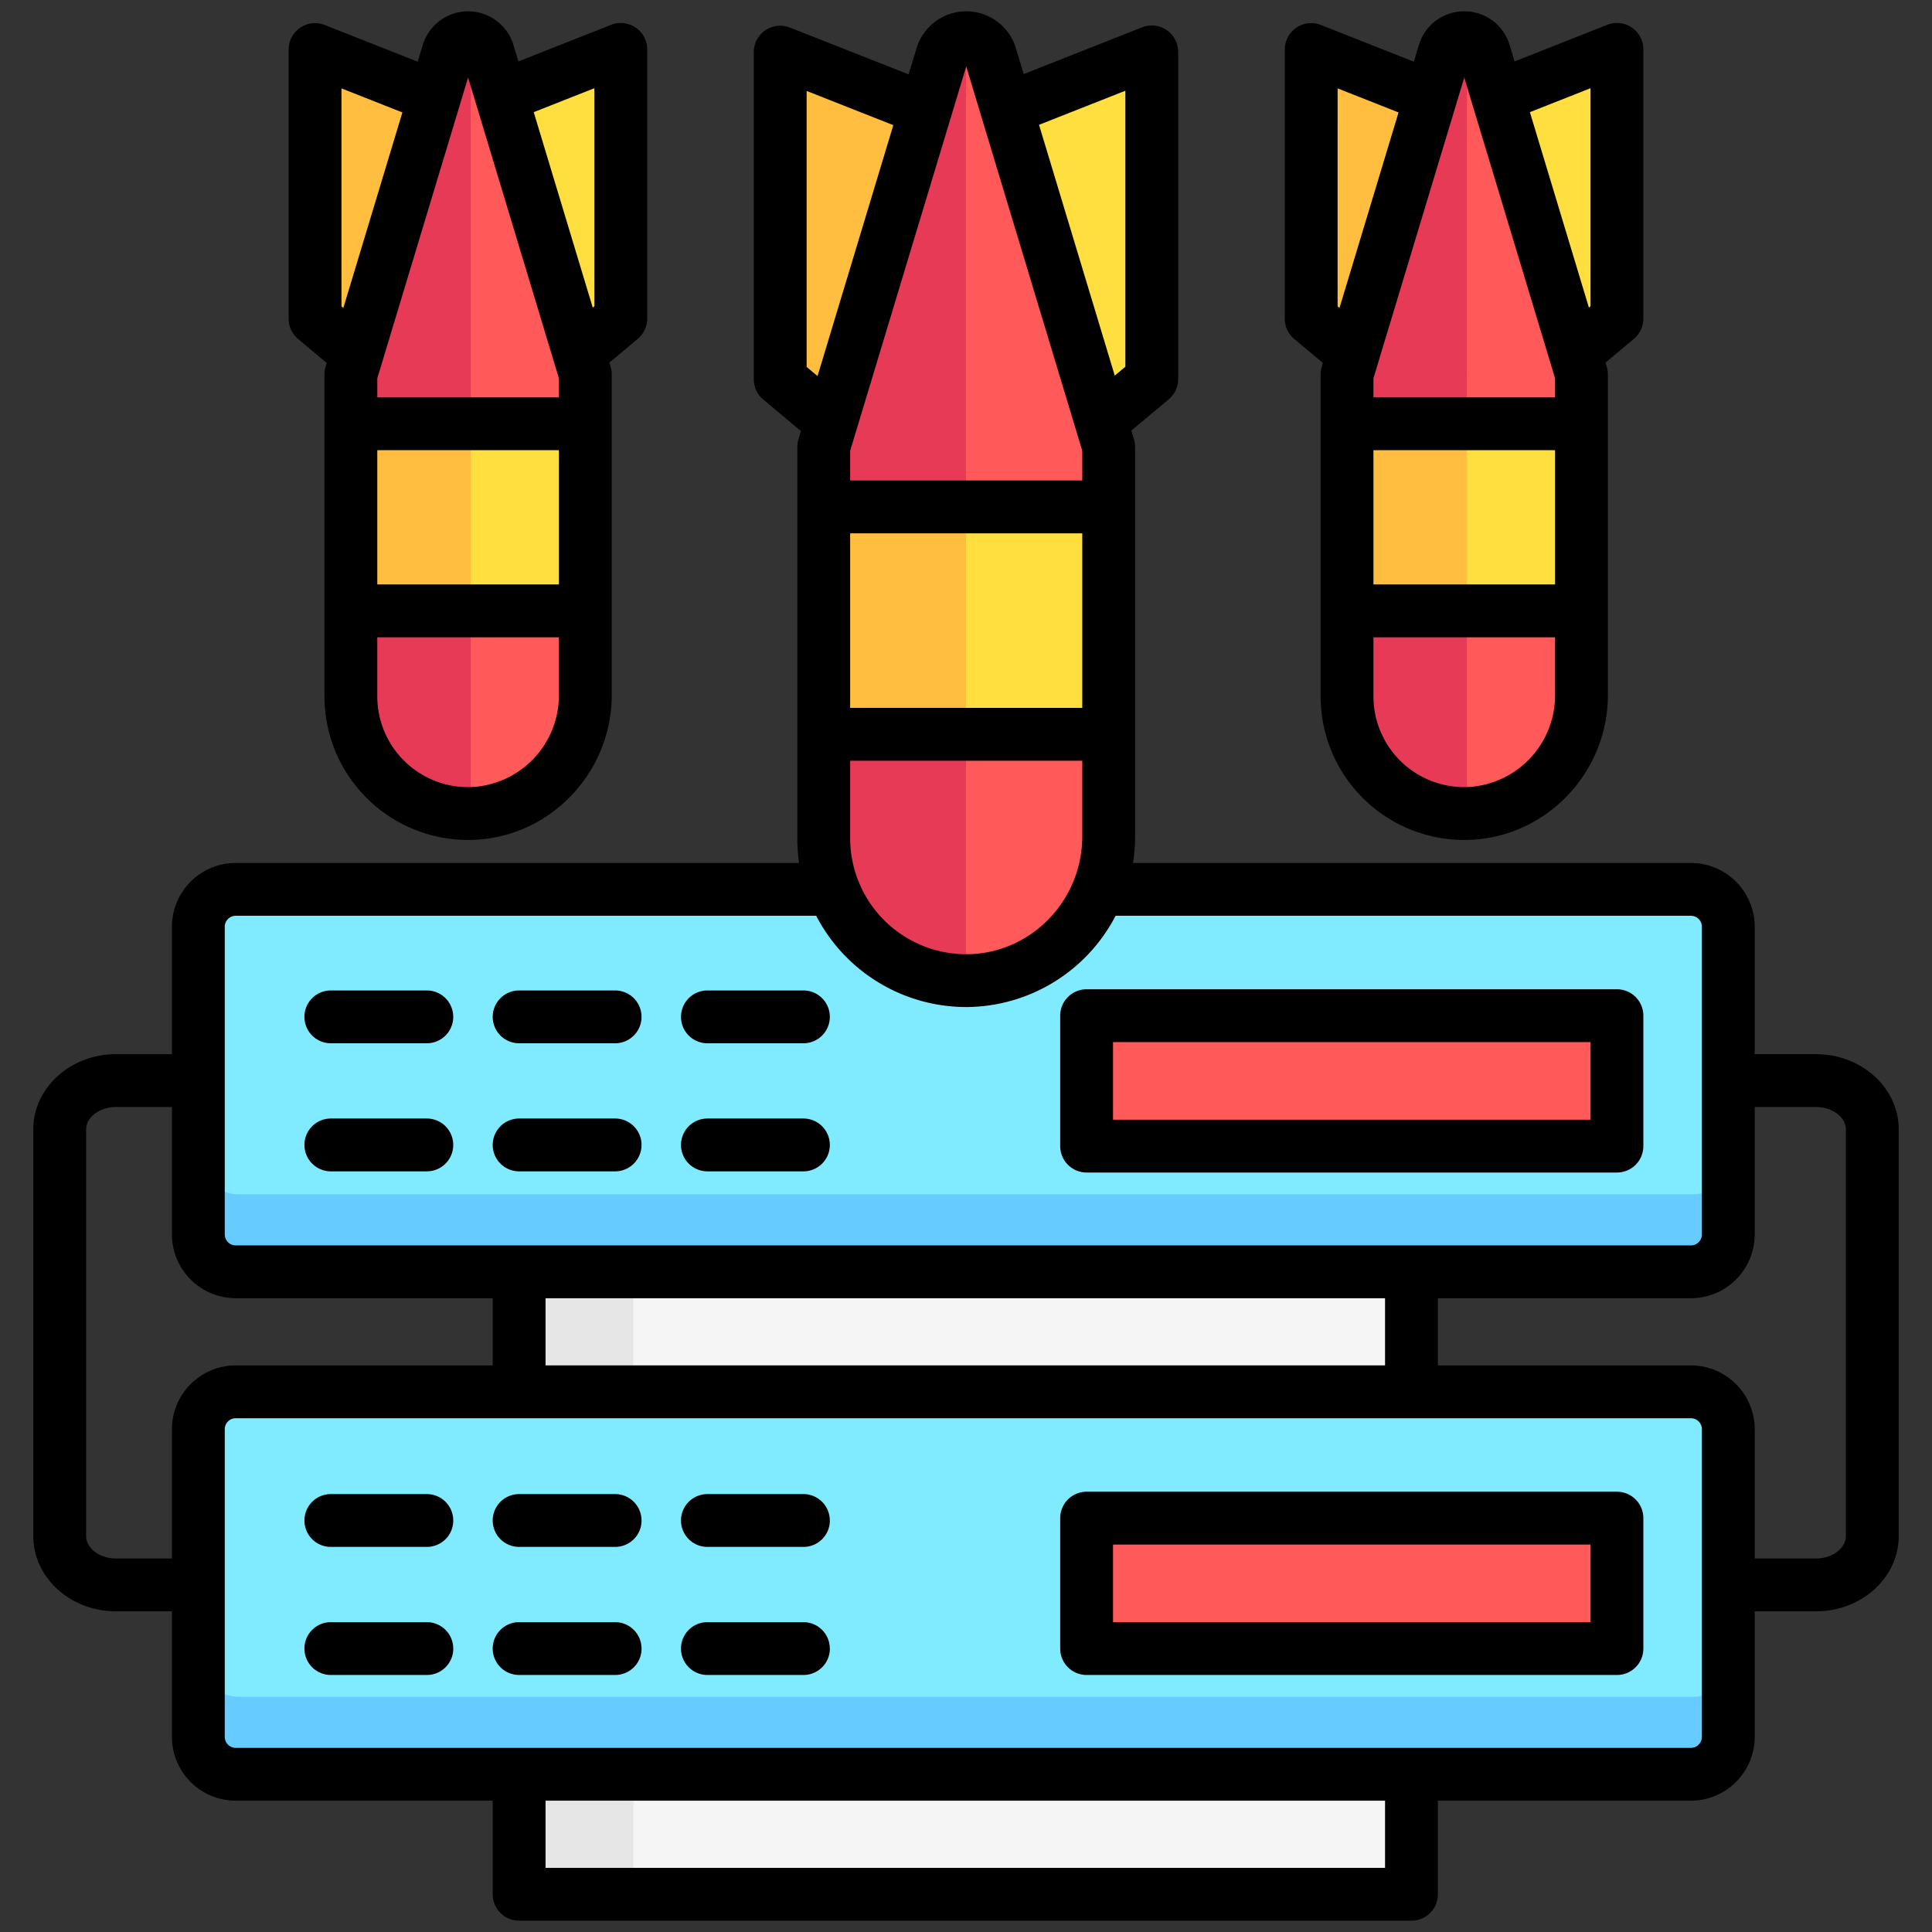 <svg height="512" viewBox="0 0 512 512" width="512" xmlns="http://www.w3.org/2000/svg"><rect x="0" y="0" width="512" height="512" fill="#333333" stroke="none"/><g id="Layer_1" data-name="Layer 1"><path d="m53.274 378.753v81.539a9.907 9.907 0 0 0 9.907 9.908h385.638a9.907 9.907 0 0 0 9.907-9.908v-81.539a9.907 9.907 0 0 0 -9.907-9.908h-385.638a9.907 9.907 0 0 0 -9.907 9.908z" fill="#80eaff"/><path d="m429.217 402.321v34.565h-140.542v-34.565z" fill="#ff5959"/><path d="m53.274 245.6v81.539a9.907 9.907 0 0 0 9.907 9.908h385.638a9.907 9.907 0 0 0 9.907-9.908v-81.539a9.907 9.907 0 0 0 -9.907-9.908h-385.638a9.907 9.907 0 0 0 -9.907 9.908z" fill="#80eaff"/><path d="m458.726 306.59v20.547a9.907 9.907 0 0 1 -9.907 9.908h-385.638a9.907 9.907 0 0 1 -9.907-9.908v-20.547a9.906 9.906 0 0 0 9.907 9.907h385.638a9.906 9.906 0 0 0 9.907-9.907z" fill="#6cf"/><path d="m458.726 439.745v20.547a9.907 9.907 0 0 1 -9.907 9.908h-385.638a9.907 9.907 0 0 1 -9.907-9.908v-20.547a9.906 9.906 0 0 0 9.907 9.907h385.638a9.906 9.906 0 0 0 9.907-9.907z" fill="#6cf"/><path d="m429.217 269.166v34.565h-140.542v-34.565z" fill="#ff5959"/><path d="m374.764 502h-236.478v-31.8h236.478z" fill="#f5f5f5"/><path d="m167.836 502h-29.55v-31.8h29.55z" fill="#e6e6e6"/><path d="m374.764 368.845h-236.478v-31.8h236.478z" fill="#f5f5f5"/><path d="m167.836 369.007-29.55-.162v-31.8h29.55z" fill="#e6e6e6"/><path d="m221.188 111.98-13.712-11.467v-86.708l43.032 16.995z" fill="#ffbe40"/><path d="m262.913 30.745 43.032-16.991v86.708l-13.711 11.467z" fill="#ffdf40"/><path d="m257.055 259.872a37.756 37.756 0 0 1 -38.042-37.755v-103.691l31.293-103.626a6.751 6.751 0 0 1 12.926 0l31.293 103.626v103.217c0 20.818-16.652 38.075-37.47 38.229z" fill="#ff5959"/><path d="m256 259.853a37.749 37.749 0 0 1 -36.988-37.736v-103.691l31.293-103.626a6.575 6.575 0 0 1 5.695-4.744z" fill="#e63a57"/><path d="m294.525 134.336v60.264h-75.513v-60.264z" fill="#ffdf40"/><path d="m256 134.336v60.264h-36.988v-60.264z" fill="#ffbe40"/><path d="m359.477 93.911-11.277-9.436v-71.344l35.4 13.98z" fill="#ffbe40"/><path d="m393.81 27.069 35.407-13.98v71.344l-11.282 9.436z" fill="#ffdf40"/><path d="m388.99 215.6a31.067 31.067 0 0 1 -31.3-31.065v-85.32l25.749-85.266a5.555 5.555 0 0 1 10.636 0l25.749 85.266v84.929a31.319 31.319 0 0 1 -30.834 31.456z" fill="#ff5959"/><path d="m388.754 215.6a31.063 31.063 0 0 1 -31.067-31.061v-85.324l25.749-85.266a5.448 5.448 0 0 1 5.318-3.949z" fill="#e63a57"/><path d="m419.821 112.306v49.582h-62.134v-49.582z" fill="#ffdf40"/><path d="m388.754 112.306v49.582h-31.067v-49.582z" fill="#ffbe40"/><path d="m95.487 93.911-11.287-9.436v-71.344l35.408 13.98z" fill="#ffbe40"/><path d="m129.819 27.069 35.407-13.98v71.344l-11.282 9.436z" fill="#ffdf40"/><path d="m125 215.6a31.066 31.066 0 0 1 -31.3-31.065v-85.32l25.748-85.266a5.555 5.555 0 0 1 10.636 0l25.746 85.266v84.929a31.319 31.319 0 0 1 -30.83 31.456z" fill="#ff5959"/><path d="m124.763 215.6a31.063 31.063 0 0 1 -31.063-31.066v-85.319l25.749-85.266a5.449 5.449 0 0 1 5.314-3.949z" fill="#e63a57"/><path d="m155.83 112.306v49.582h-62.13v-49.582z" fill="#ffdf40"/><path d="m124.763 112.306v49.582h-31.063v-49.582z" fill="#ffbe40"/><path d="m428.506 395.321h-140.542a7 7 0 0 0 -7 7v34.565a7 7 0 0 0 7 7h140.542a7 7 0 0 0 7-7v-34.565a7 7 0 0 0 -7-7zm-7 34.565h-126.542v-20.565h126.542zm-133.542-119.156h140.542a7 7 0 0 0 7-7v-34.564a7 7 0 0 0 -7-7h-140.542a7 7 0 0 0 -7 7v34.564a7 7 0 0 0 7 7zm7-34.564h126.542v20.564h-126.542zm186.318 3.2h-16.266v-33.766a16.927 16.927 0 0 0 -16.908-16.908h-147.844a45.627 45.627 0 0 0 .55-7.047v-103.219a7.009 7.009 0 0 0 -.3-2.024l-.692-2.29 9.9-8.281a7 7 0 0 0 2.509-5.369v-86.708a7 7 0 0 0 -9.57-6.511l-31.369 12.387-2.069-6.854a13.752 13.752 0 0 0 -26.329 0l-2.1 6.941-31.458-12.417a7 7 0 0 0 -9.57 6.511v86.707a7 7 0 0 0 2.509 5.369l9.982 8.348-.657 2.165a6.976 6.976 0 0 0 -.3 2.024v103.693a45.328 45.328 0 0 0 .478 6.573h-149.308a16.926 16.926 0 0 0 -16.907 16.91v33.769h-14.845c-12.072 0-21.894 8.934-21.894 19.915v107.816c0 10.981 9.822 19.916 21.894 19.916h14.845v33.277a16.926 16.926 0 0 0 16.907 16.907h68.1v24.8a7 7 0 0 0 7 7h236.483a7 7 0 0 0 7-7v-24.8h67.055a16.927 16.927 0 0 0 16.908-16.908v-33.277h16.266c12.072 0 21.894-8.935 21.894-19.916v-107.817c0-10.982-9.822-19.915-21.894-19.915zm-194.468-91.766h-61.514v-46.264h61.512zm-61.512 14h61.512v20.048c0 17.1-13.692 31.1-30.522 31.229h-.234a30.756 30.756 0 0 1 -30.758-30.76zm72.932-177.556v73.146l-2.81 2.351-20.071-66.463zm-42.174-6.429 30.754 101.845v7.876h-61.514v-7.876zm-42.294 79.626v-73.141l22.971 9.069-20.08 66.494zm-154.203 148.359a2.91 2.91 0 0 1 2.907-2.908h153.83a44.821 44.821 0 0 0 39.758 24.183h.341a44.8 44.8 0 0 0 39.24-24.182h152.469a2.911 2.911 0 0 1 2.908 2.908v81.54a2.912 2.912 0 0 1 -2.908 2.907h-385.638a2.911 2.911 0 0 1 -2.907-2.907zm85.012 116.247v-17.8h222.478v17.8zm-113.857 51.168c-4.279 0-7.894-2.709-7.894-5.916v-107.817c0-3.206 3.615-5.915 7.894-5.915h14.845v33.771a16.926 16.926 0 0 0 16.907 16.907h68.1v17.8h-68.1a16.926 16.926 0 0 0 -16.907 16.908v34.262zm336.335 81.985h-222.478v-17.8h222.478zm83.963-34.708a2.911 2.911 0 0 1 -2.908 2.908h-385.638a2.91 2.91 0 0 1 -2.907-2.908v-81.539a2.91 2.91 0 0 1 2.907-2.908h385.638a2.911 2.911 0 0 1 2.908 2.908zm38.16-53.193c0 3.207-3.615 5.916-7.894 5.916h-16.266v-34.262a16.927 16.927 0 0 0 -16.908-16.908h-67.055v-17.8h67.055a16.927 16.927 0 0 0 16.908-16.907v-33.771h16.266c4.279 0 7.894 2.709 7.894 5.915zm-408.5-137.62a7 7 0 0 1 7-7h25.436a7 7 0 0 1 0 14h-25.434a7 7 0 0 1 -7-7zm49.9 0a7 7 0 0 1 7-7h25.436a7 7 0 1 1 0 14h-25.437a7 7 0 0 1 -7-7zm49.9 0a7 7 0 0 1 7-7h25.436a7 7 0 0 1 0 14h-25.44a7 7 0 0 1 -7-7zm-99.798 33.939a7 7 0 0 1 7-7h25.436a7 7 0 1 1 0 14h-25.436a7 7 0 0 1 -7-7zm49.9 0a7 7 0 0 1 7-7h25.436a7 7 0 0 1 0 14h-25.439a7 7 0 0 1 -7-7zm49.9 0a7 7 0 0 1 7-7h25.436a7 7 0 1 1 0 14h-25.442a7 7 0 0 1 -7-7zm-60.358 99.528a7 7 0 0 1 -7 7h-25.442a7 7 0 0 1 0-14h25.436a7 7 0 0 1 7 7zm49.9 0a7 7 0 0 1 -7 7h-25.445a7 7 0 1 1 0-14h25.436a7 7 0 0 1 7 7zm49.9 0a7 7 0 0 1 -7 7h-25.448a7 7 0 1 1 0-14h25.436a7 7 0 0 1 7 7zm-99.794 33.94a7 7 0 0 1 -7 7h-25.448a7 7 0 0 1 0-14h25.436a7 7 0 0 1 7 7zm49.9 0a7 7 0 0 1 -7 7h-25.451a7 7 0 0 1 0-14h25.436a7 7 0 0 1 7 7zm49.9 0a7 7 0 0 1 -7 7h-25.454a7 7 0 0 1 0-14h25.436a7 7 0 0 1 7 7zm123.068-347.04 7.584 6.343-.3 1a7.009 7.009 0 0 0 -.3 2.024v85.318a38.068 38.068 0 0 0 38.062 38.069h.291c20.831-.155 37.779-17.407 37.779-38.456v-84.929a7.01 7.01 0 0 0 -.3-2.024l-.332-1.1 7.522-6.291a7 7 0 0 0 2.509-5.37v-71.341a7 7 0 0 0 -9.57-6.511l-24.56 9.7-1.314-4.349a12.479 12.479 0 0 0 -12.021-8.929 12.482 12.482 0 0 0 -12.019 8.926l-1.335 4.421-24.635-9.727a7 7 0 0 0 -9.571 6.511v71.345a7 7 0 0 0 2.51 5.37zm20.983 29.461h48.133v35.581h-48.133zm24.25 89.293a24.066 24.066 0 0 1 -24.25-24.067v-15.645h48.133v15.256a24.328 24.328 0 0 1 -23.883 24.456zm33.279-185.221v57.783l-.427.358-15.642-51.8zm-9.4 76.87v5.058h-48.129v-5.058l24.066-79.7zm-57.622-76.828 16.144 6.379-15.649 51.817-.5-.413zm-275.484 66.425 7.584 6.343-.3 1a6.976 6.976 0 0 0 -.3 2.024v85.318a38.068 38.068 0 0 0 38.065 38.069h.291c20.831-.155 37.779-17.407 37.779-38.456v-84.929a6.976 6.976 0 0 0 -.3-2.024l-.332-1.1 7.518-6.287a7 7 0 0 0 2.51-5.37v-71.345a7 7 0 0 0 -9.571-6.511l-24.56 9.7-1.313-4.35a12.556 12.556 0 0 0 -24.039 0l-1.332 4.419-24.636-9.727a7 7 0 0 0 -9.57 6.511v71.345a7 7 0 0 0 2.506 5.37zm20.983 29.461h48.133v35.581h-48.13zm24.25 89.293a24.068 24.068 0 0 1 -24.25-24.067v-15.645h48.133v15.256a24.328 24.328 0 0 1 -23.88 24.456zm33.28-185.221v57.783l-.428.358-15.642-51.8zm-33.463-2.826 24.066 79.7v5.058h-48.13v-5.058zm-33.556 2.868 16.143 6.379-15.649 51.817-.494-.413z"/></g></svg>